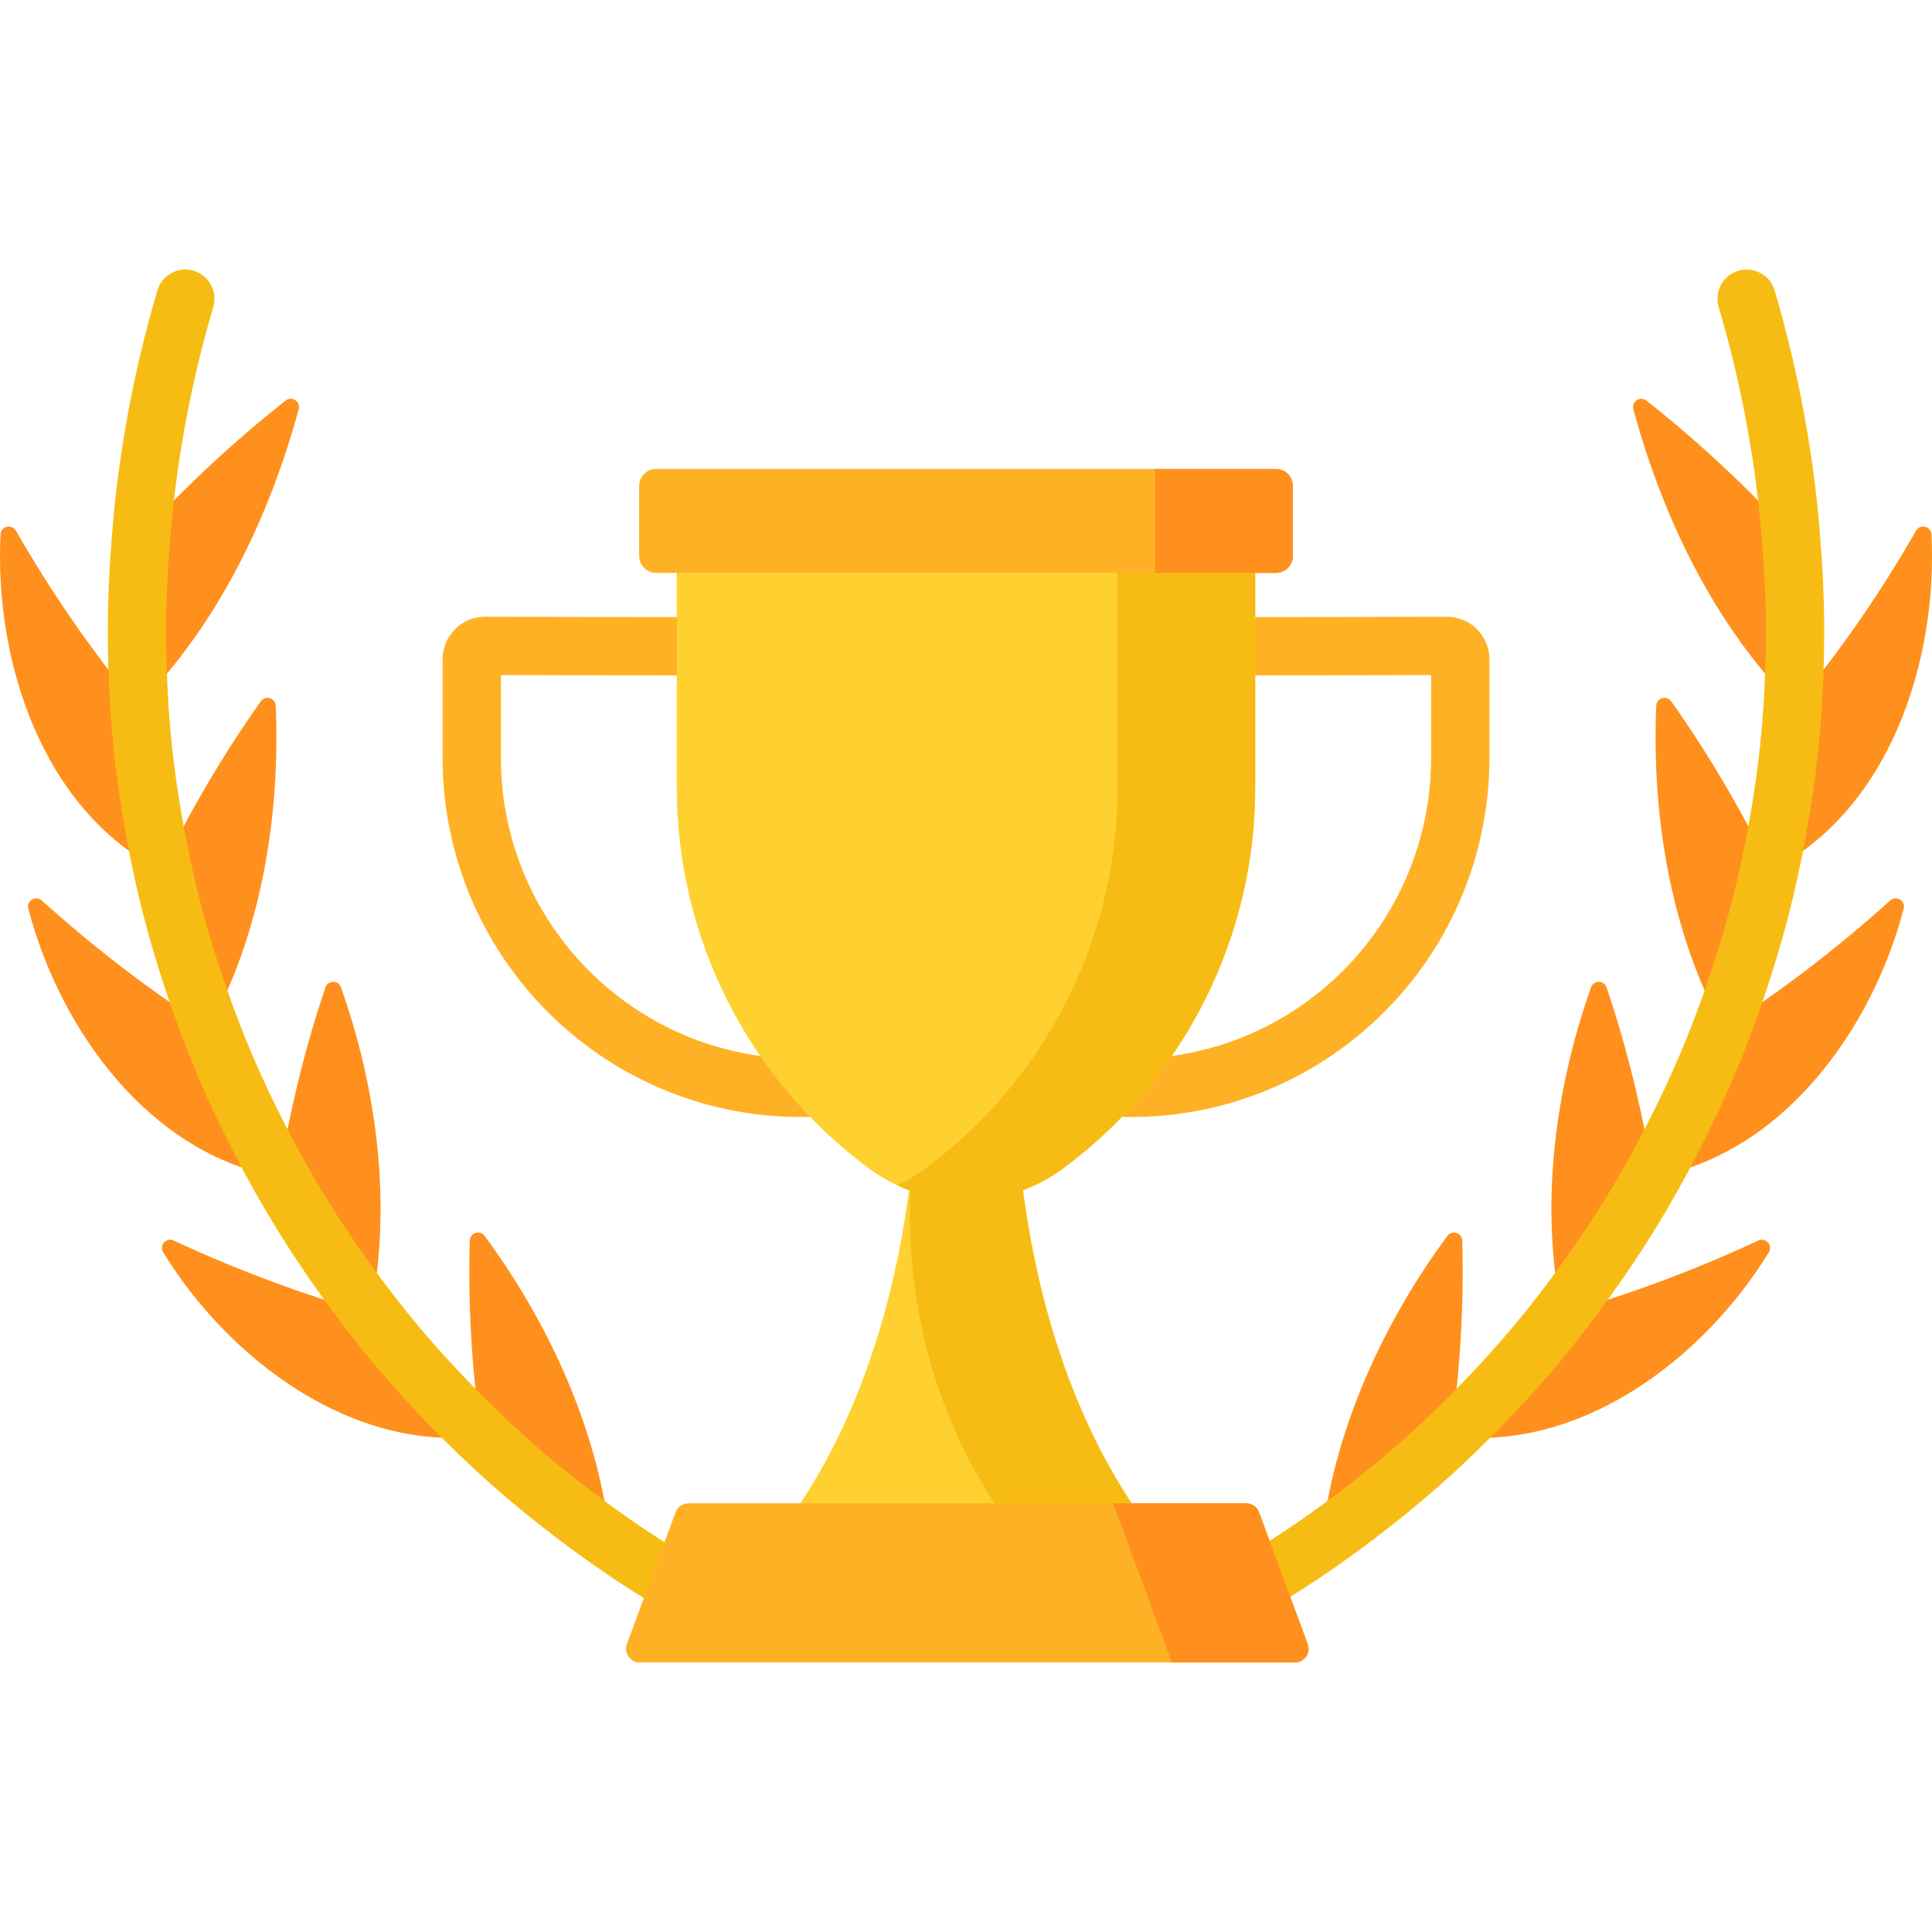 <?xml version="1.0" encoding="iso-8859-1"?>
<!-- Generator: Adobe Illustrator 19.0.0, SVG Export Plug-In . SVG Version: 6.00 Build 0)  -->
<svg version="1.1" id="Capa_1" xmlns="http://www.w3.org/2000/svg" xmlns:xlink="http://www.w3.org/1999/xlink" x="0px" y="0px"
	 viewBox="0 0 512 512" style="enable-background:new 0 0 512 512;" xml:space="preserve">
<g>
	<path style="fill:#FF901D;" d="M36.782,142.419c12.152-13.258,24.886-25.188,38.907-36.264c1.649-1.302,4.023,0.257,3.471,2.284
		c-7.859,28.885-21.59,57.431-42.757,78.652C35.452,172.235,35.438,157.255,36.782,142.419z"/>
	<path style="fill:#FF901D;" d="M36.404,187.102c-12.221-14.748-22.723-29.996-32.185-46.458c-1.082-1.882-3.96-1.211-4.07,0.958
		c-1.707,33.721,11.177,73.177,42.567,89.091C39.588,216.353,37.334,201.76,36.404,187.102z"/>
	<path style="fill:#FF901D;" d="M42.714,230.682c7.691-15.825,16.3-30.548,26.391-44.819c1.197-1.693,3.882-0.917,3.969,1.155
		c1.229,29.129-3.769,59.921-17.726,85.491C50.174,258.899,45.81,244.919,42.714,230.682z"/>
	<path style="fill:#FF901D;" d="M55.351,272.519c-15.869-10.199-30.365-21.35-44.27-33.876c-1.604-1.445-4.12,0.064-3.577,2.153
		c8.377,32.209,32.333,65.262,66.439,71.1C66.853,299.236,60.502,286.095,55.351,272.519z"/>
	<path style="fill:#FF901D;" d="M73.937,311.887c2.78-17.264,6.756-33.733,12.291-50.198c0.658-1.958,3.439-1.996,4.129-0.048
		c9.68,27.328,13.601,58.159,7.761,86.493C89.24,336.644,81.027,324.569,73.937,311.887z"/>
	<path style="fill:#FF901D;" d="M98.124,348.143c-18.089-5.125-35.179-11.534-52.104-19.39c-1.955-0.908-3.915,1.268-2.788,3.105
		c17.402,28.379,49.982,52.949,84.297,48.715C116.995,370.481,107.041,359.7,98.124,348.143z"/>
	<path style="fill:#FF901D;" d="M127.521,380.566c-2.468-17.394-3.517-34.359-3.032-51.798c0.057-2.067,2.709-2.914,3.937-1.25
		c17.332,23.498,30.262,52.042,33.356,80.981C149.73,400.029,138.158,390.771,127.521,380.566z"/>
	<path style="fill:#FF901D;" d="M475.218,142.419c-12.152-13.258-24.886-25.188-38.907-36.264c-1.649-1.302-4.023,0.257-3.471,2.284
		c7.859,28.885,21.59,57.431,42.757,78.652C476.548,172.235,476.562,157.255,475.218,142.419z"/>
	<path style="fill:#FF901D;" d="M475.596,187.102c12.221-14.748,22.723-29.996,32.185-46.458c1.082-1.882,3.96-1.211,4.07,0.958
		c1.707,33.721-11.177,73.177-42.567,89.091C472.412,216.353,474.666,201.76,475.596,187.102z"/>
	<path style="fill:#FF901D;" d="M469.286,230.682c-7.691-15.825-16.3-30.548-26.391-44.819c-1.197-1.693-3.882-0.917-3.969,1.155
		c-1.229,29.129,3.769,59.921,17.726,85.491C461.826,258.899,466.19,244.919,469.286,230.682z"/>
	<path style="fill:#FF901D;" d="M456.649,272.519c15.869-10.199,30.365-21.35,44.27-33.876c1.604-1.445,4.12,0.064,3.577,2.153
		c-8.377,32.209-32.333,65.262-66.439,71.1C445.147,299.236,451.498,286.095,456.649,272.519z"/>
	<path style="fill:#FF901D;" d="M438.063,311.887c-2.78-17.264-6.756-33.733-12.291-50.198c-0.658-1.958-3.439-1.996-4.129-0.048
		c-9.68,27.328-13.601,58.159-7.761,86.493C422.76,336.644,430.973,324.569,438.063,311.887z"/>
	<path style="fill:#FF901D;" d="M413.876,348.143c18.089-5.125,35.179-11.534,52.104-19.39c1.955-0.908,3.915,1.268,2.788,3.105
		c-17.402,28.379-49.982,52.949-84.297,48.715C395.005,370.481,404.959,359.7,413.876,348.143z"/>
	<path style="fill:#FF901D;" d="M384.479,380.566c2.468-17.394,3.517-34.359,3.032-51.798c-0.057-2.067-2.709-2.914-3.937-1.25
		c-17.332,23.498-30.262,52.042-33.356,80.981C362.27,400.029,373.842,390.771,384.479,380.566z"/>
</g>
<g>
	<path style="fill:#F7BC14;" d="M204.103,424.371c-13.849-6.829-26.508-14.259-37.627-22.081c-0.003-0.002-0.005-0.003-0.008-0.005
		c-0.002-0.001-0.003-0.003-0.005-0.004c-12.409-8.72-23.597-17.839-33.257-27.106c-0.002-0.002-0.004-0.005-0.006-0.007
		c-10.843-10.386-20.451-20.98-28.559-31.489c-0.002-0.003-0.005-0.006-0.007-0.009c-0.001-0.001-0.001-0.002-0.002-0.003
		c-9.146-11.838-17.049-23.681-23.489-35.203c-0.003-0.006-0.007-0.011-0.01-0.017c-7.304-13.047-13.377-25.906-18.049-38.222
		c-0.002-0.005-0.004-0.009-0.006-0.013v-0.001c-5.336-14.041-9.465-27.707-12.274-40.619c0-0.002-0.001-0.003-0.001-0.004
		c-3.225-14.785-5.288-29.022-6.131-42.313c0-0.007-0.002-0.013-0.002-0.019c-0.98-15.307-0.858-29.897,0.363-43.364
		c0.015-0.163,0.015-0.325,0.019-0.487c1.612-20.825,5.467-41.7,11.477-62.057c1.208-4.093-1.131-8.39-5.224-9.598
		c-4.091-1.209-8.39,1.129-9.598,5.224c-6.381,21.615-10.46,43.794-12.123,65.921c-0.011,0.151-0.008,0.299-0.011,0.448
		c-1.222,14.022-1.337,29.12-0.326,44.903c0,0.003,0,0.005,0,0.008c0.892,14.055,3.061,29.055,6.448,44.586
		c0.003,0.012,0.004,0.025,0.006,0.037c2.971,13.66,7.321,28.069,12.93,42.824l0,0c0.001,0.002,0.001,0.004,0.002,0.006
		c4.943,13.028,11.341,26.585,19.017,40.294c0.001,0.002,0.002,0.004,0.003,0.006c0.003,0.005,0.005,0.009,0.008,0.013
		c0,0,0,0,0.001,0.001l0,0c6.811,12.18,15.134,24.66,24.74,37.094c0.004,0.005,0.008,0.008,0.011,0.013
		c8.571,11.107,18.69,22.271,30.077,33.18c0.003,0.003,0.005,0.006,0.008,0.009c10.225,9.811,22.028,19.436,35.082,28.609
		c0.002,0.001,0.003,0.002,0.005,0.003l0,0c11.768,8.281,25.12,16.121,39.683,23.303c1.1,0.542,2.265,0.799,3.412,0.799
		c2.849,0,5.591-1.583,6.936-4.311C209.503,430.892,207.93,426.259,204.103,424.371z"/>
	<path style="fill:#F7BC14;" d="M482.427,143.343c-0.003-0.149,0-0.296-0.011-0.446c-1.663-22.131-5.742-44.311-12.123-65.922
		c-1.208-4.092-5.504-6.426-9.599-5.223c-4.093,1.208-6.431,5.506-5.223,9.599c6.009,20.352,9.864,41.226,11.477,62.053
		c0.005,0.163,0.005,0.326,0.02,0.49c1.221,13.462,1.343,28.053,0.363,43.366c0,0.003,0,0.006,0,0.008
		c0,0.003-0.001,0.005-0.001,0.008c-0.843,13.285-2.906,27.521-6.132,42.313c0,0.001-0.001,0.003-0.001,0.004
		c-2.807,12.912-6.937,26.578-12.274,40.618c-0.001,0.002-0.001,0.003-0.002,0.005c-0.001,0.004-0.003,0.007-0.005,0.01
		c-4.671,12.315-10.746,25.178-18.056,38.235c-0.001,0.001-0.002,0.003-0.003,0.004c-6.439,11.519-14.342,23.362-23.49,35.203
		c-0.002,0.003-0.004,0.006-0.006,0.009c-0.001,0.001-0.001,0.001-0.002,0.002c-8.105,10.505-17.715,21.099-28.559,31.489
		c-0.002,0.002-0.004,0.005-0.006,0.007c-9.656,9.264-20.846,18.384-33.258,27.106c-0.003,0.002-0.006,0.005-0.01,0.008
		c-0.001,0-0.002,0.001-0.003,0.001c-11.119,7.824-23.778,15.253-37.627,22.081c-3.828,1.887-5.401,6.52-3.513,10.347
		c1.345,2.73,4.086,4.312,6.936,4.312c1.147,0,2.312-0.257,3.411-0.799c14.561-7.18,27.911-15.019,39.679-23.299
		c0.004-0.003,0.008-0.004,0.012-0.007c13.056-9.176,24.859-18.801,35.081-28.609c0.003-0.003,0.005-0.006,0.008-0.009
		c11.392-10.916,21.514-22.082,30.083-33.188c0.001,0,0.001-0.001,0.002-0.002s0.002-0.002,0.003-0.003
		c9.611-12.442,17.939-24.927,24.749-37.108c0.005-0.008,0.008-0.016,0.012-0.024c7.674-13.708,14.069-27.259,19.006-40.275
		c0-0.001,0.001-0.001,0.001-0.003c0-0.001,0.001-0.001,0.001-0.003c5.606-14.747,9.953-29.147,12.924-42.801
		c0.001-0.003,0.002-0.005,0.003-0.008c3.393-15.557,5.566-30.575,6.458-44.639c0.001-0.011,0-0.021,0-0.031
		C483.763,172.442,483.648,157.352,482.427,143.343z"/>
</g>
<g>
	<path style="fill:#FFB125;" d="M212.092,296.012c-22.276,0.001-43.988-7.892-61.265-22.594
		c-21.314-18.138-33.539-44.588-33.539-72.567v-26.128c0-3.02,1.178-5.86,3.316-7.993c2.131-2.125,4.961-3.295,7.969-3.295
		c0.01,0,0.02,0,0.03,0l68.408,0.15c4.267,0.009,7.719,3.476,7.71,7.744c-0.01,4.261-3.468,7.71-7.726,7.71
		c-0.006,0-0.012,0-0.018,0l-64.235-0.141l-0.001,21.952c0,23.44,10.242,45.6,28.1,60.797c17.721,15.08,41.018,21.603,63.905,17.89
		c0.794-0.129,1.593-0.264,2.4-0.405c4.208-0.729,8.208,2.075,8.944,6.278c0.736,4.204-2.075,8.208-6.278,8.944
		c-0.871,0.152-1.736,0.299-2.593,0.438C222.18,295.61,217.12,296.012,212.092,296.012z"/>
	<path style="fill:#FFB125;" d="M299.908,296.012c-5.03,0-10.086-0.402-15.128-1.219c-0.857-0.139-1.722-0.286-2.593-0.438
		c-4.204-0.736-7.014-4.741-6.278-8.944c0.736-4.204,4.745-7.009,8.944-6.278c0.806,0.142,1.606,0.277,2.4,0.405
		c22.892,3.71,46.184-2.81,63.905-17.89c17.858-15.196,28.1-37.356,28.1-60.797v-21.952l-64.235,0.141c-0.006,0-0.012,0-0.018,0
		c-4.259,0-7.717-3.448-7.726-7.71c-0.01-4.268,3.442-7.735,7.71-7.744l68.411-0.15c0.01,0,0.02,0,0.03,0
		c3.006,0,5.835,1.169,7.967,3.295c2.138,2.134,3.316,4.972,3.316,7.993v26.128c0,27.979-12.224,54.429-33.539,72.567
		C343.897,288.119,322.183,296.012,299.908,296.012z"/>
</g>
<path style="fill:#FED130;" d="M205.195,407.993h101.609c-42.089-53.374-37.697-130.296-37.697-130.296H256h-13.107
	C242.893,277.698,247.285,354.62,205.195,407.993z"/>
<path style="fill:#F7BC14;" d="M269.107,277.698H256h-13.107c0,0,0.68,11.943-1.069,29.681
	c-3.334,33.811,5.053,67.919,24.841,95.536c1.228,1.714,2.5,3.408,3.817,5.078h36.323
	C264.715,354.62,269.107,277.698,269.107,277.698z"/>
<path style="fill:#FED130;" d="M179.353,141.293v67.411c0,39.882,18.955,77.39,51.064,101.046l0,0
	c15.214,11.208,35.952,11.208,51.166,0l0,0c32.109-23.655,51.064-61.164,51.064-101.046v-67.411L179.353,141.293L179.353,141.293z"
	/>
<path style="fill:#F7BC14;" d="M296.152,141.293v67.411c0,39.882-18.955,77.39-51.064,101.046l0,0
	c-2.329,1.716-4.788,3.166-7.336,4.356c14.098,6.587,30.945,5.137,43.83-4.356l0,0c32.109-23.655,51.064-61.164,51.064-101.046
	v-67.411L296.152,141.293L296.152,141.293z"/>
<path style="fill:#FFB125;" d="M338.138,151.823H173.862c-2.476,0-4.483-2.007-4.483-4.483v-18.578c0-2.476,2.007-4.483,4.483-4.483
	h164.276c2.476,0,4.483,2.007,4.483,4.483v18.578C342.62,149.816,340.613,151.823,338.138,151.823z"/>
<path style="fill:#FF901D;" d="M338.138,124.28h-32.012v27.543h32.012c2.476,0,4.482-2.007,4.482-4.483v-18.578
	C342.62,126.287,340.613,124.28,338.138,124.28z"/>
<path style="fill:#FFB125;" d="M343.164,440.569h-173.64c-2.517,0-4.264-2.507-3.392-4.868l12.895-34.94
	c0.524-1.421,1.878-2.364,3.392-2.364h147.85c1.514,0,2.868,0.943,3.392,2.364l12.895,34.94
	C347.428,438.062,345.681,440.569,343.164,440.569z"/>
<path style="fill:#FF901D;" d="M346.557,435.701l-12.895-34.94c-0.525-1.421-1.878-2.364-3.393-2.364h-35.266l15.564,42.172h32.597
	C345.681,440.569,347.428,438.062,346.557,435.701z"/>
<g>
</g>
<g>
</g>
<g>
</g>
<g>
</g>
<g>
</g>
<g>
</g>
<g>
</g>
<g>
</g>
<g>
</g>
<g>
</g>
<g>
</g>
<g>
</g>
<g>
</g>
<g>
</g>
<g>
</g>
</svg>


